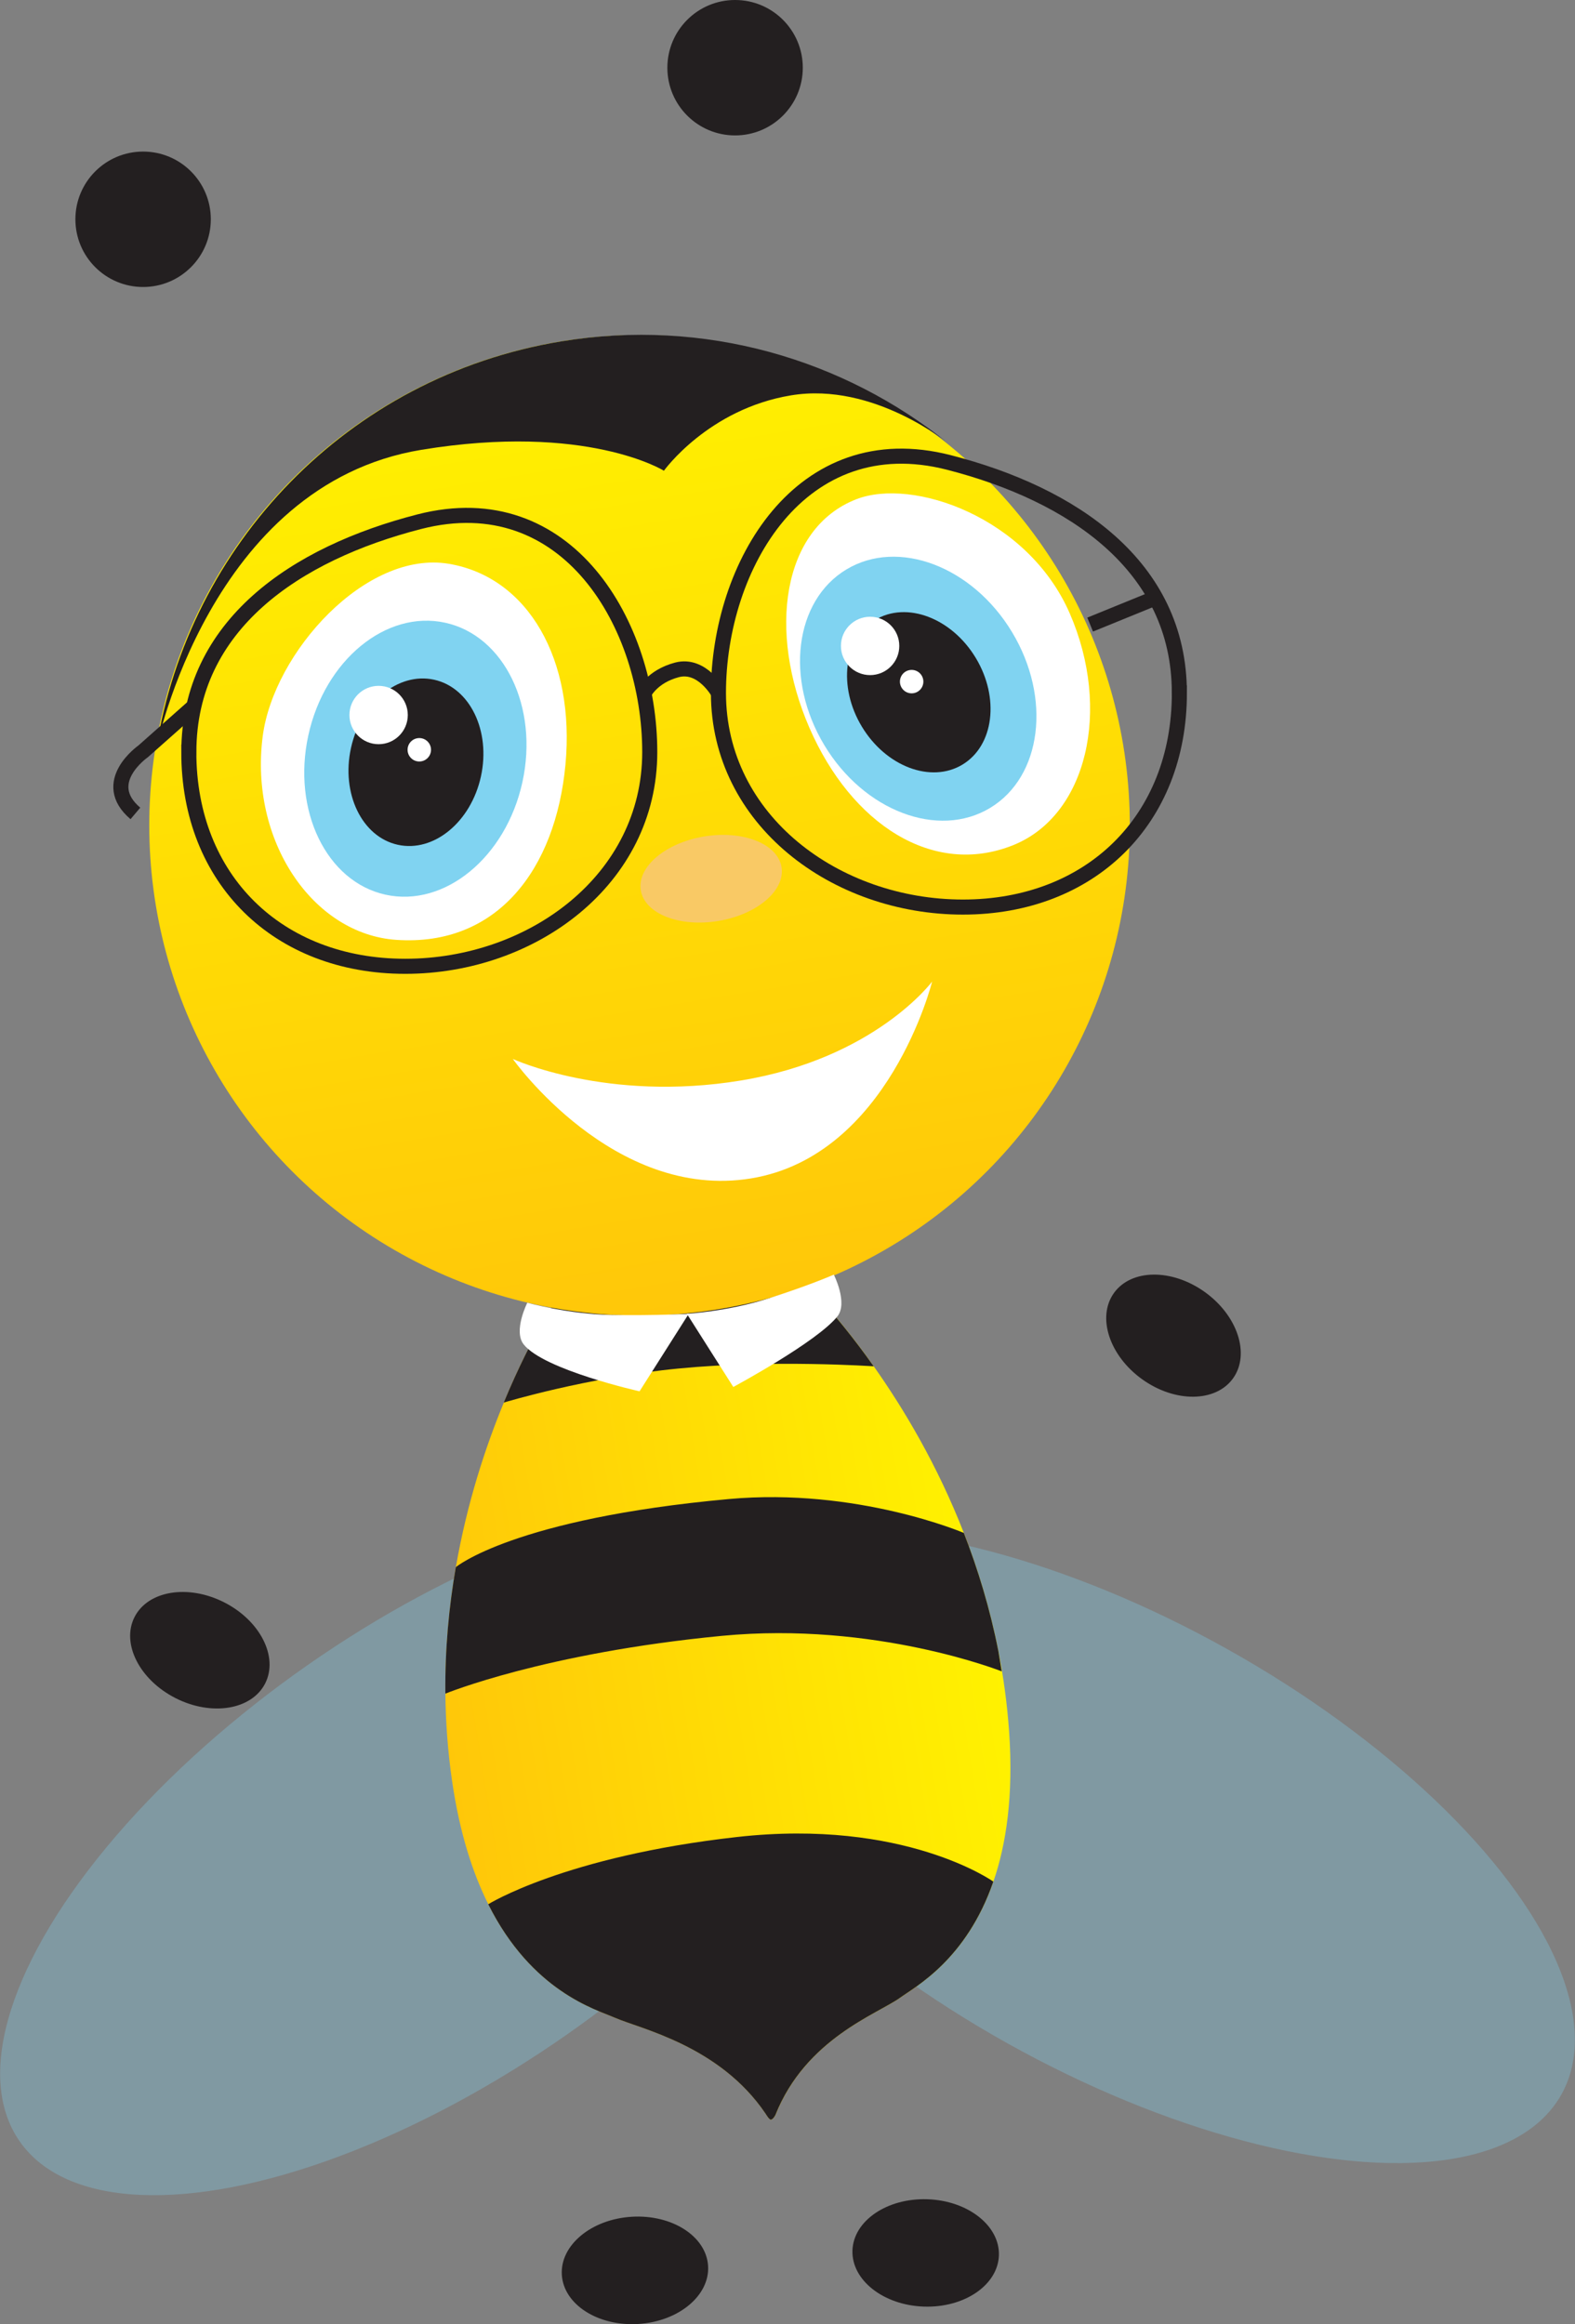 <?xml version="1.0" encoding="UTF-8"?>
<svg xmlns="http://www.w3.org/2000/svg" xmlns:xlink="http://www.w3.org/1999/xlink" id="Layer_1" data-name="Layer 1" viewBox="0 0 592.67 874.6">
  <rect x="0" y="0" width="592.67" height="874.6" fill="#808080" stroke="none"/>
  <defs>
    <style>
      .cls-1 {
        fill: url(#linear-gradient);
      }

      .cls-1, .cls-2, .cls-3, .cls-4, .cls-5, .cls-6, .cls-7 {
        stroke-width: 0px;
      }

      .cls-2 {
        fill: #231f20;
      }

      .cls-3 {
        fill: #f9c965;
      }

      .cls-4, .cls-6 {
        fill: #80d3f1;
      }

      .cls-5 {
        fill: url(#linear-gradient-2);
      }

      .cls-8 {
        fill: none;
        stroke: #231f20;
        stroke-miterlimit: 10;
        stroke-width: 5.67px;
      }

      .cls-6 {
        opacity: .3;
      }

      .cls-7 {
        fill: #fff;
      }
    </style>
    <linearGradient id="linear-gradient" x1="-3903.96" y1="437.39" x2="-3693.01" y2="437.39" gradientTransform="translate(-3547.3 824.57) rotate(170.64) scale(1 -1)" gradientUnits="userSpaceOnUse">
      <stop offset="0" stop-color="#fff200"></stop>
      <stop offset="1" stop-color="#ffc709"></stop>
    </linearGradient>
    <linearGradient id="linear-gradient-2" x1="-3821.12" y1="293.34" x2="-3821.12" y2="-75.65" gradientTransform="translate(-3547.3 824.57) rotate(170.64) scale(1 -1)" gradientUnits="userSpaceOnUse">
      <stop offset="0" stop-color="#ffc709"></stop>
      <stop offset="1" stop-color="#fff200"></stop>
    </linearGradient>
  </defs>
  <g>
    <ellipse class="cls-6" cx="420.39" cy="694.64" rx="84.93" ry="191.52" transform="translate(-391.07 722.65) rotate(-60.79)"></ellipse>
    <ellipse class="cls-6" cx="164.42" cy="696.19" rx="191.52" ry="84.93" transform="translate(-368.99 219.55) rotate(-34.93)"></ellipse>
    <path class="cls-1" d="M211.04,486.24s-10.67,15.5-21.44,41.55c-6.92,16.73-13.87,37.82-18.06,61.94-2.57,14.82-4.1,30.79-3.94,47.61.1,10.58.88,21.5,2.49,32.67,2.82,19.59,7.75,34.76,13.65,46.56,16.48,32.96,40.57,39.61,47.63,42.71,9.59,4.21,39.47,10.48,56.79,36.2,0,0,1.34,2.28,1.95,2.18.91-.15,1.69-1.77,1.69-1.77,11.48-28.8,38.46-38,46.94-44.14,5.75-4.16,24.93-14.31,35.07-43.69,4.83-14,7.61-32.37,5.91-56.54-.74-10.44-2.12-20.51-4.03-30.19-3.14-15.96-7.68-30.83-13-44.47-9.95-25.53-22.63-46.75-33.91-62.71-15.27-21.6-28.01-33.57-28.01-33.57"></path>
    <path class="cls-2" d="M300.76,480.59s12.73,11.97,28.01,33.57c0,0-38.11-2.6-73.36.82-34.8,3.37-65.84,12.82-65.84,12.82,10.77-26.05,21.44-41.55,21.44-41.55l89.75-5.66Z"></path>
    <path class="cls-2" d="M183.72,716.57c16.48,32.96,40.57,39.61,47.63,42.71,9.59,4.21,39.47,10.48,56.79,36.2,0,0,1.34,2.28,1.95,2.18.91-.15,1.69-1.77,1.69-1.77,11.48-28.8,38.46-38,46.94-44.14,5.75-4.16,24.93-14.31,35.07-43.69,0,0-33.5-23.84-96.44-16.78-64.89,7.28-93.63,25.31-93.63,25.31Z"></path>
    <path class="cls-2" d="M362.68,576.86c5.32,13.64,9.86,28.51,13,44.47l1.26,7.62s-47.63-18.91-105.33-13.36c-66.87,6.44-104.02,21.75-104.02,21.75-.17-16.81,1.36-32.78,3.94-47.61,0,0,21.64-18.23,102.68-25.62,48.34-4.41,88.48,12.75,88.48,12.75Z"></path>
    <circle class="cls-5" cx="240.66" cy="310.6" r="184.49"></circle>
    <path class="cls-2" d="M58.82,281.63c12.1-76.39,71.78-139.88,152.27-153.15,54.05-8.91,106.48,6.65,145.98,38.55,0,0-28.18-23.4-59.38-18.26-31.21,5.14-47.86,28.37-47.86,28.37,0,0-29.03-18.13-91.33-7.86-79.65,13.13-99.67,112.34-99.67,112.34Z"></path>
    <path class="cls-7" d="M402.54,230.81c15.75,36.21,6.55,76.04-21.28,87.23-30.21,12.14-60.93-7.95-76.68-44.16-15.75-36.21-10.36-75.05,17.57-85.98,21.27-8.33,64.64,6.71,80.39,42.92Z"></path>
    <path class="cls-7" d="M98.86,277.05c-5.09,39.22,18.75,74.48,50.28,76.63,37.97,2.58,59.95-26.58,63.64-65.95,3.69-39.37-13.95-70.52-43.86-75.56-31.15-5.26-65.96,33.31-70.06,64.89Z"></path>
    <ellipse class="cls-4" cx="156.3" cy="285.5" rx="52.39" ry="41.23" transform="translate(-156.05 377.02) rotate(-77.63)"></ellipse>
    <ellipse class="cls-2" cx="156.52" cy="286.83" rx="31.8" ry="25.03" transform="translate(-157.18 378.28) rotate(-77.63)"></ellipse>
    <circle class="cls-7" cx="142.47" cy="269.07" r="10.98"></circle>
    <circle class="cls-7" cx="157.78" cy="282.15" r="4.41"></circle>
    <ellipse class="cls-4" cx="345.52" cy="259.2" rx="41.23" ry="52.39" transform="translate(-84.21 215.62) rotate(-31.09)"></ellipse>
    <ellipse class="cls-2" cx="345.74" cy="260.53" rx="25.03" ry="31.8" transform="translate(-84.87 215.93) rotate(-31.09)"></ellipse>
    <circle class="cls-7" cx="327.42" cy="243.07" r="10.98"></circle>
    <circle class="cls-7" cx="343.05" cy="256.5" r="4.41"></circle>
    <ellipse class="cls-3" cx="267.6" cy="330.68" rx="26.83" ry="16.12" transform="translate(-50.21 47.92) rotate(-9.36)"></ellipse>
    <path class="cls-7" d="M350.75,369.39s-16.25,65.51-68.1,74.05c-51.84,8.54-89.68-44.95-89.68-44.95,0,0,35.39,16.43,85.86,8.11,50.47-8.32,71.91-37.21,71.91-37.21Z"></path>
    <circle class="cls-2" cx="276.61" cy="25.48" r="25.48"></circle>
    <circle class="cls-2" cx="53.85" cy="82.52" r="25.48"></circle>
    <ellipse class="cls-2" cx="238.93" cy="854.36" rx="27.57" ry="20.21" transform="translate(-51.27 16.03) rotate(-3.47)"></ellipse>
    <ellipse class="cls-2" cx="348.3" cy="847.73" rx="20.21" ry="27.57" transform="translate(-510.76 1167.05) rotate(-88.05)"></ellipse>
    <ellipse class="cls-2" cx="75.22" cy="620.95" rx="20.21" ry="27.57" transform="translate(-512.44 406.73) rotate(-63.06)"></ellipse>
    <ellipse class="cls-2" cx="441.58" cy="502.64" rx="20.21" ry="27.57" transform="translate(-224.21 568.61) rotate(-54.36)"></ellipse>
  </g>
  <path class="cls-8" d="M71.05,283.04c0,47.9,33.54,80.59,81.44,80.59,47.9,0,92.01-32.7,92.01-80.59s-30.98-101.04-86.72-86.72c-46.39,11.91-86.72,38.83-86.72,86.72Z"></path>
  <path class="cls-8" d="M443.8,260.75c0,47.9-33.54,80.59-81.44,80.59-47.9,0-92.01-32.7-92.01-80.59,0-47.9,30.98-101.04,86.72-86.72,46.39,11.91,86.72,38.83,86.72,86.72Z"></path>
  <path class="cls-8" d="M270.35,260.75s-6.14-11.17-15.61-8.67c-9.48,2.5-12.4,8.83-12.4,8.83"></path>
  <line class="cls-8" x1="434.88" y1="224.99" x2="410.22" y2="235.04"></line>
  <path class="cls-8" d="M72.93,265.83l-19.08,16.92s-16.72,11.65-2.9,23.35"></path>
  <path class="cls-7" d="M259.17,494.4l-18.51,29.17s-35.99-8.05-43.6-17.65c-4.01-5.06,1.36-15.68,1.36-15.68,0,0,15.59,4.34,31.94,4.6,16.34.26,28.82-.44,28.82-.44Z"></path>
  <path class="cls-7" d="M258.47,494.4l17.47,27.53s31.58-16.99,39.19-26.59c4.01-5.06-1.36-15.68-1.36-15.68,0,0-8.96,3.96-24.53,8.93-15.3,4.88-30.77,5.81-30.77,5.81Z"></path>
</svg>
